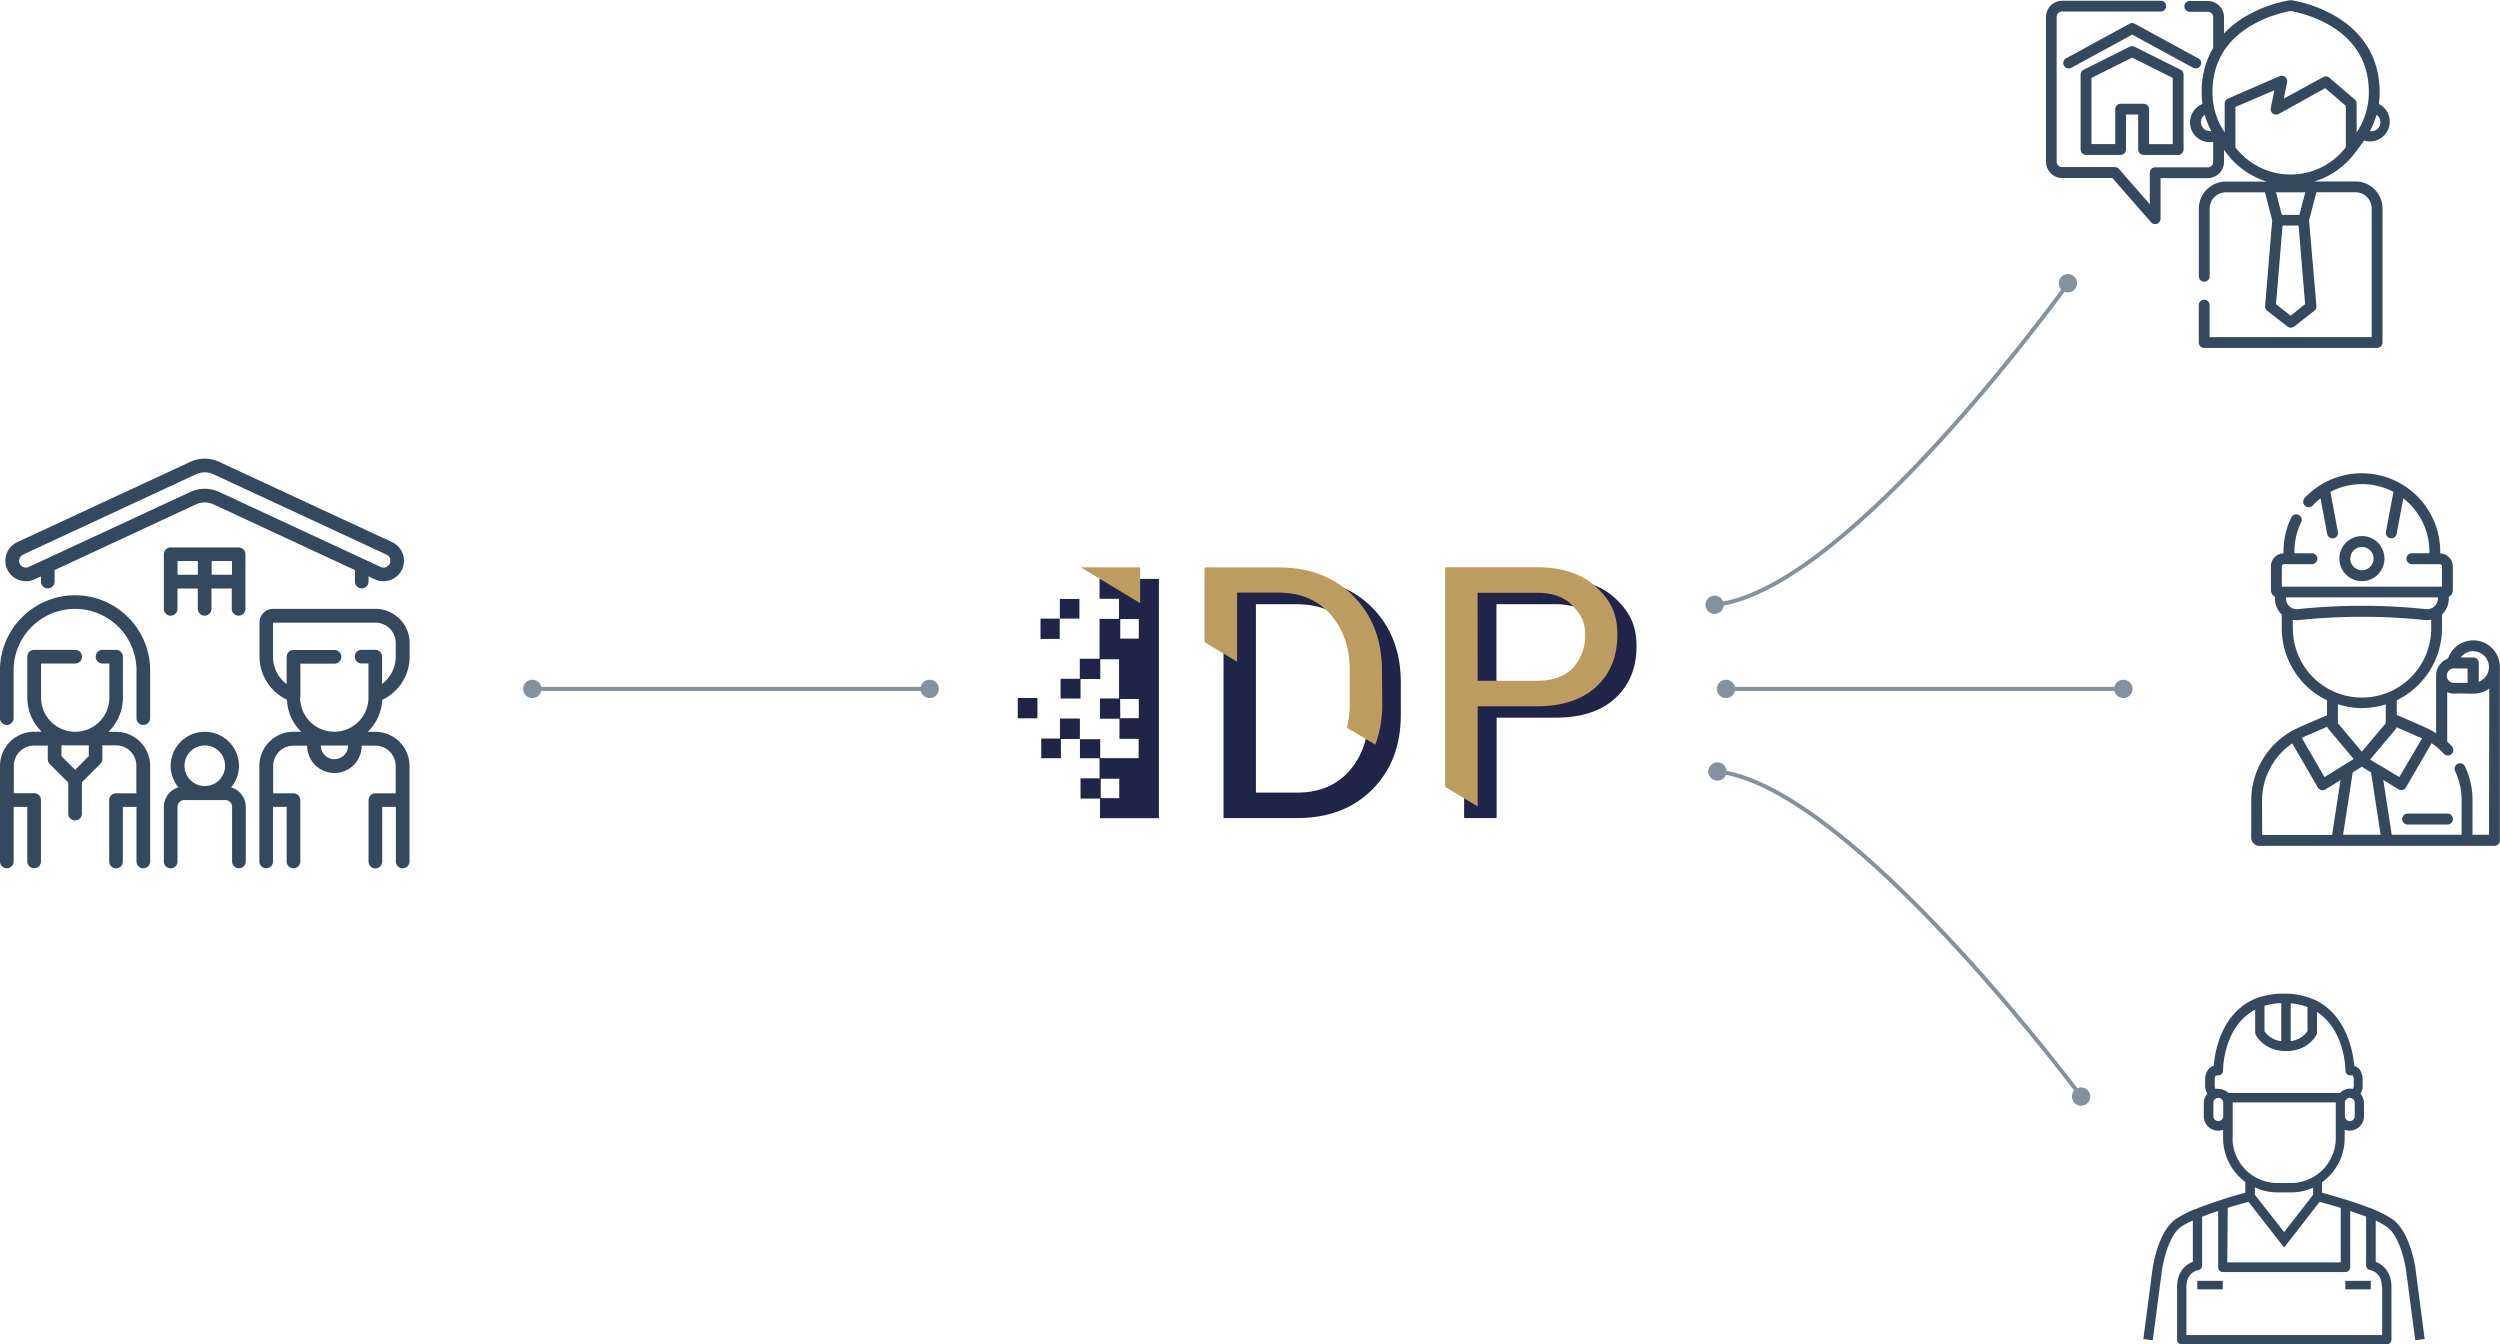 <svg id="Calque_1" data-name="Calque 1" xmlns="http://www.w3.org/2000/svg" viewBox="0 0 615.37 330.93"><defs><style>.cls-1,.cls-2{fill:none;}.cls-2{stroke:#85919d;stroke-miterlimit:10;}.cls-3{fill:#85919d;}.cls-4{fill:#35495e;}.cls-5{fill:#212449;}.cls-6{fill:#bd9c60;}</style></defs><title>sh0</title><path class="cls-1" d="M671.22,204.24" transform="translate(-122.76 -25.73)"/><path class="cls-1" d="M531.65,204.24" transform="translate(-122.76 -25.73)"/><path class="cls-2" d="M544.7,174.62c30.31-2.87,78.83-67.71,87.21-79.21" transform="translate(-122.76 -25.73)"/><circle class="cls-3" cx="544.81" cy="174.59" r="2.26" transform="translate(-131.46 4.19) rotate(-3.12)"/><circle class="cls-3" cx="631.8" cy="95.48" r="2.26" transform="translate(53.47 517.79) rotate(-53.12)"/><path class="cls-2" d="M545.34,215.59c30.43,3.18,81.1,68.66,89.78,80.15" transform="translate(-122.76 -25.73)"/><circle class="cls-3" cx="545.46" cy="215.62" r="2.26" transform="translate(172.37 720.31) rotate(-86.3)"/><circle class="cls-3" cx="635.02" cy="295.68" r="2.26" transform="translate(-170.67 425.74) rotate(-37.82)"/><path class="cls-4" d="M179.66,219.54a8.32,8.32,0,0,0,1.92-5.28,8.4,8.4,0,0,0-16.81,0,8.32,8.32,0,0,0,1.92,5.28,5,5,0,0,0-3.6,4.81v13.44a1.68,1.68,0,1,0,3.36,0V224.34a1.68,1.68,0,0,1,1.68-1.68h10.08a1.68,1.68,0,0,1,1.68,1.68v13.44a1.68,1.68,0,1,0,3.36,0V224.34A5,5,0,0,0,179.66,219.54Zm-6.49-10.32a5,5,0,1,1-5,5A5,5,0,0,1,173.18,209.22Z" transform="translate(-122.76 -25.73)"/><path class="cls-4" d="M216.84,198a11.76,11.76,0,0,0,6.75-10.6V184a8.41,8.41,0,0,0-8.4-8.4H190a3.36,3.36,0,0,0-3.36,3.36v8.4a11.76,11.76,0,0,0,6.75,10.6,11.72,11.72,0,0,0,3.52,7.89H195a8.41,8.41,0,0,0-8.4,8.4v23.53a1.68,1.68,0,1,0,3.36,0V224.34h3.36v13.44a1.68,1.68,0,1,0,3.36,0V222.66A1.68,1.68,0,0,0,195,221h-5v-6.72a5,5,0,0,1,5-5h3.36a6.72,6.72,0,0,0,13.44,0h3.36a5,5,0,0,1,5,5V221h-5a1.68,1.68,0,0,0-1.68,1.68v15.12a1.68,1.68,0,1,0,3.36,0V224.34h3.36v13.44a1.68,1.68,0,1,0,3.36,0V214.26a8.41,8.41,0,0,0-8.4-8.4h-1.87A11.72,11.72,0,0,0,216.84,198Zm-20.14-.51v-8.4h8.4a1.68,1.68,0,0,0,0-3.36H195a1.68,1.68,0,0,0-1.68,1.68v6.71a8.4,8.4,0,0,1-3.36-6.71V179h25.21a5,5,0,0,1,5,5v3.36a8.4,8.4,0,0,1-3.36,6.71v-6.71a1.68,1.68,0,0,0-1.68-1.68h-3.36a1.68,1.68,0,0,0,0,3.36h1.68v8.4a8.4,8.4,0,1,1-16.81,0Zm8.4,15.12a3.36,3.36,0,0,1-3.36-3.36h6.72A3.36,3.36,0,0,1,205.11,212.58Z" transform="translate(-122.76 -25.73)"/><path class="cls-4" d="M151.33,205.86h-1.87a11.72,11.72,0,0,0,3.55-8.4V187.37a1.68,1.68,0,0,0-1.68-1.68H148a1.68,1.68,0,1,0,0,3.36h1.68v8.4a8.4,8.4,0,0,1-16.81,0v-8.4h8.4a1.68,1.68,0,0,0,0-3.36H131.16a1.68,1.68,0,0,0-1.68,1.68v10.08a11.72,11.72,0,0,0,3.55,8.4h-1.87a8.41,8.41,0,0,0-8.4,8.4v23.53a1.68,1.68,0,1,0,3.36,0V224.34h3.36v13.44a1.68,1.68,0,1,0,3.36,0V222.66a1.68,1.68,0,0,0-1.68-1.68h-5v-6.72a5,5,0,0,1,5-5h3.36v3.36a1.68,1.68,0,0,0,.49,1.19l4.55,4.55V226a1.68,1.68,0,0,0,3.36,0v-7.71l4.55-4.55a1.69,1.69,0,0,0,.49-1.19v-3.36h3.36a5,5,0,0,1,5,5V221h-5a1.68,1.68,0,0,0-1.68,1.68v15.12a1.68,1.68,0,1,0,3.36,0V224.34h3.36v13.44a1.68,1.68,0,1,0,3.36,0V214.26A8.41,8.41,0,0,0,151.33,205.86Zm-6.72,6-3.36,3.36-3.36-3.36v-2.67h6.72Z" transform="translate(-122.76 -25.73)"/><path class="cls-4" d="M141.24,172.25a18.51,18.51,0,0,0-18.49,18.49V202.5a1.68,1.68,0,0,0,3.36,0V190.73a15.12,15.12,0,0,1,30.25,0V202.5a1.68,1.68,0,0,0,3.36,0V190.73A18.51,18.51,0,0,0,141.24,172.25Z" transform="translate(-122.76 -25.73)"/><path class="cls-4" d="M131.29,168.33l1.55-.72v1.27a1.68,1.68,0,1,0,3.36,0v-2.83L171,149.88a5.09,5.09,0,0,1,4.3,0l34.82,16.17v2.83a1.68,1.68,0,1,0,3.36,0v-1.27l1.55.72a5,5,0,1,0,4.25-9.15l-42.57-19.76a8.45,8.45,0,0,0-7.13,0L127,159.18a5,5,0,1,0,4.25,9.15Zm-3.7-5.15a1.68,1.68,0,0,1,.87-.95L171,142.47a5.09,5.09,0,0,1,4.3,0l42.57,19.76a1.68,1.68,0,0,1-1.42,3.05l-39.73-18.45a8.45,8.45,0,0,0-7.13,0l-39.74,18.45a1.68,1.68,0,0,1-2.23-.82,1.66,1.66,0,0,1-.05-1.29Z" transform="translate(-122.76 -25.73)"/><path class="cls-4" d="M181.58,160.48H164.77a1.68,1.68,0,0,0-1.68,1.68v13.44a1.68,1.68,0,1,0,3.36,0v-5h5v5a1.68,1.68,0,0,0,3.36,0v-5h5v5a1.68,1.68,0,1,0,3.36,0V162.16A1.68,1.68,0,0,0,181.58,160.48Zm-15.12,6.72v-3.36h5v3.36Zm8.4,0v-3.36h5v3.36Z" transform="translate(-122.76 -25.73)"/><path class="cls-5" d="M442,168.19H423.93V227.1H442q11.57,0,18.57-7.06t7-18.35v-8q0-11.25-7-18.35T442,168.19Zm17.63,33.49q0,8.42-4.73,13.79T442,220.83H431.9V174.46H442q8.17,0,12.89,5.38t4.73,13.71Z" transform="translate(-122.76 -25.73)"/><path class="cls-5" d="M520.34,173q-5.22-4.86-14.65-4.86H483.15V227.1h8V202.38h14.57q9.43,0,14.65-4.8t5.22-12.85C525.55,179.47,523.83,176.28,520.34,173Zm-5.72,19.87q-3,3.21-8.94,3.21H491.11V174.46h14.57q5.95,0,8.94,3.27c2,2.18,3,3.82,3,7.09A11.5,11.5,0,0,1,514.63,192.91Z" transform="translate(-122.76 -25.73)"/><path class="cls-5" d="M388.57,207.68h5v4.66h9.47V207.6h-4.73v-4.95h-4.8v-5h4.7V188h-4.62v4.86h-4.86v4.81h-4.91v-4.86h4.73v-4.93h4.86v-9.82h4.78v-4.93h-4.78v-4.91h14.62v58.91H393.53v-4.82h-4.8v-5h4.68v-4.93h-4.82V207.6Zm9.94-29.56v4.8h4.56v-4.8Zm0,24.4h4.56v-4.73h-4.59Zm-.25,19.67v-4.78H393.7v4.78Z" transform="translate(-122.76 -25.73)"/><path class="cls-5" d="M373.28,197.54h4.84v5h-4.84Z" transform="translate(-122.76 -25.73)"/><path class="cls-5" d="M388.59,207.63H383.9v4.73h-4.84v-4.84h4.6V202.6h4.91v5Z" transform="translate(-122.76 -25.73)"/><path class="cls-5" d="M383.64,178v-4.84h4.82V178h-4.84Z" transform="translate(-122.76 -25.73)"/><path class="cls-5" d="M383.61,178v5h-4.73v-5h4.76Z" transform="translate(-122.76 -25.73)"/><path class="cls-6" d="M462.93,190.84q0-11.25-7-18.35t-18.57-7.1h-18.1V183.8l8,4.8v-17h10.12q8.17,0,12.89,5.38T455,190.72v8.13a24.72,24.72,0,0,1-.7,6l7,4.18A28.55,28.55,0,0,0,463,198.87Z" transform="translate(-122.76 -25.73)"/><path class="cls-6" d="M501,199.58q9.43,0,14.65-4.8t5.22-12.85c0-5.29-1.73-8.47-5.21-11.71s-8.36-4.86-14.65-4.86H478.49v54.08l8,4.8V199.58Zm-14.54-27.94H501q5.95,0,8.94,3.27c2,2.18,3,3.82,3,7.09a11.49,11.49,0,0,1-3,8.1q-3,3.21-8.94,3.21H486.48Z" transform="translate(-122.76 -25.73)"/><path class="cls-6" d="M388.79,165.38h0l14.62,8.82v-8.82Z" transform="translate(-122.76 -25.73)"/><path class="cls-4" d="M731.56,183.35a6.57,6.57,0,0,0-6.22,4.47A4.46,4.46,0,0,0,722.4,192s0,.07,0,.11v14.11c-1.7-1.1-2.27-1.28-9.68-4.5V198.1a19.77,19.77,0,0,0,11.13-17.76V177a5.35,5.35,0,0,0,1.67-3.88v-.46a1.88,1.88,0,0,0,1-1.67v-5.83a3.23,3.23,0,0,0-3.1-3.22v-.41a19.31,19.31,0,0,0-33.37-13.23,1.34,1.34,0,1,0,2,1.84,17,17,0,0,1,1.9-1.74l1.64,8.76a1.34,1.34,0,1,0,2.64-.5l-1.85-9.85a16.67,16.67,0,0,1,15.52,0l-1.85,9.83a1.34,1.34,0,1,0,2.64.5l1.64-8.75a16.6,16.6,0,0,1,6.42,13.12v.4h-4.3a1.34,1.34,0,1,0,0,2.69h6.86a.54.54,0,0,1,.53.54v5H684.43v-5a.54.54,0,0,1,.54-.54h6.86a1.34,1.34,0,0,0,0-2.69h-4.3v-.4a16.46,16.46,0,0,1,1.66-7.25,1.34,1.34,0,1,0-2.42-1.17,19.13,19.13,0,0,0-1.93,8.42v.41a3.23,3.23,0,0,0-3.1,3.22v5.83a1.88,1.88,0,0,0,1,1.67v.46a5.36,5.36,0,0,0,1.67,3.88v3.39a19.74,19.74,0,0,0,11.14,17.75v3.65l-3.49,1.52-3.17,1.38-.15.07-.78.36c-.36.17-.6.31-1,.51l0,0-.11.07a19.7,19.7,0,0,0-9.95,17.12v9.14a2,2,0,0,0,2,2h57.86a1.34,1.34,0,0,0,1.34-1.34V189.91A6.57,6.57,0,0,0,731.56,183.35Zm0,2.69a3.88,3.88,0,0,1,1.34,7.51V188.9a1.34,1.34,0,0,0-1.34-1.34h-3.08A3.88,3.88,0,0,1,731.56,186Zm-6,4.73a1.76,1.76,0,0,1,1-.5l.23,0h3.36v3.54h-3.36a1.78,1.78,0,0,1-1.77-1.72v0h0A1.76,1.76,0,0,1,725.61,190.76ZM708.36,214l-.07,0-2.13-1.31,6.23-7.41a1.34,1.34,0,0,0,.28-.54l1.5.65,3.9,1.7.87.39L713.35,217ZM694.93,217l-5.59-9.65.66-.3,5.61-2.44a1.35,1.35,0,0,0,.28.54l6.23,7.41Zm27.91-44.22v.25a2.65,2.65,0,0,1-2.92,2.64,150.94,150.94,0,0,0-31.55,0,2.65,2.65,0,0,1-2.92-2.64v-.25Zm-35.72,7.52v-2a5.33,5.33,0,0,0,1.53.06,148.3,148.3,0,0,1,31,0l.55,0a5.36,5.36,0,0,0,1-.09v2A17.07,17.07,0,0,1,711,196l-.22.09a17,17,0,0,1-23.63-15.7Zm17,19.71a19.77,19.77,0,0,0,5.89-.89v3.43h0s0,0,0,0v1.2l-5.89,7-5.89-7v-4.68A19.64,19.64,0,0,0,704.14,200.05Zm-24.55,22.72A17,17,0,0,1,687,208.72l6.29,10.86a1.34,1.34,0,0,0,1.87.47l3.72-2.3-2.08,13.49H679.59Zm19.94,8.47,2.37-15.35,2.25-1.39,2.25,1.39,2.37,15.35Zm35.91,0h-4.05v-8.47a19.59,19.59,0,0,0-1.85-8.34,1.34,1.34,0,1,0-2.44,1.14,16.92,16.92,0,0,1,1.6,7.2v8.47H711.48l-2.08-13.49,3.72,2.3a1.34,1.34,0,0,0,1.87-.47l6.3-10.87a16.91,16.91,0,0,1,3,2.58,1.34,1.34,0,1,0,2-1.81q-.55-.61-1.15-1.16V196.11a4.57,4.57,0,0,0,1.77.36c3.58-.22,5.95.66,8.58-1.27Z" transform="translate(-122.76 -25.73)"/><path class="cls-4" d="M725.2,226h-9.8a1.34,1.34,0,0,0,0,2.69h9.8a1.34,1.34,0,0,0,0-2.69Z" transform="translate(-122.76 -25.73)"/><path class="cls-4" d="M709.69,163.23a5.55,5.55,0,1,0-5.55,5.55A5.55,5.55,0,0,0,709.69,163.23Zm-8.4,0a2.86,2.86,0,1,1,2.86,2.86A2.86,2.86,0,0,1,701.28,163.23Z" transform="translate(-122.76 -25.73)"/><g id="surface1"><path class="cls-4" d="M710.37,327.8c3,2.18,4.39,8.63,4.68,10.93l2.22,16.91,2.32-.31-2.22-16.93c0-.37-1.22-9.29-5.62-12.49a23.71,23.71,0,0,0-4.71-2.46,1.15,1.15,0,0,0-.33-.18l-1-.34c-1.46-.57-3-1.1-4.45-1.56l-.9-.32a1.11,1.11,0,0,0-.28-.06c-2.45-.78-4.6-1.36-5.75-1.66v-2.58a13.46,13.46,0,0,0,5.57-10.93v-2a3.67,3.67,0,0,0,1.21.22,3.55,3.55,0,0,0,3.54-3.57v-3.18a3.53,3.53,0,0,0-.88-2.34,3.69,3.69,0,0,0,.55-2v-1.36a4.08,4.08,0,0,0-.87-2.75,2.44,2.44,0,0,0-1.18-.69c-.28-3.23-1.79-12.69-9.89-16.39h-.07a17.51,17.51,0,0,0-6.66-1.44H685a18.46,18.46,0,0,0-6.45,1h-.05c-9,3.33-10.58,13.43-10.83,16.78a2.42,2.42,0,0,0-1.18.69,4,4,0,0,0-.94,2.75v1.4a3.66,3.66,0,0,0,.55,2,3.58,3.58,0,0,0-.88,2.35v3.19a3.55,3.55,0,0,0,3.54,3.57,3.4,3.4,0,0,0,1.21-.22v2a13.48,13.48,0,0,0,5.47,10.84v2.65a112.85,112.85,0,0,0-12.21,4h-.05a24.92,24.92,0,0,0-5,2.59c-4.4,3.23-5.57,12.14-5.62,12.49l-2.22,16.94,2.32.3,2.22-16.94c.3-2.3,1.7-8.73,4.64-10.93a17.53,17.53,0,0,1,3-1.6v10.15c-1.71.63-3.87,2.41-3.87,6.16v13a1.17,1.17,0,0,0,1.16,1.17h50.44a1.16,1.16,0,0,0,1.16-1.17v-13c0-3.75-2.17-5.52-3.87-6.15V326.17A17,17,0,0,1,710.37,327.8Zm-8-30.51v3.19a1.21,1.21,0,0,1-2.42,0v-3.19a1.21,1.21,0,1,1,2.42-.2A.83.83,0,0,1,702.4,297.29ZM686.61,272.7a15.28,15.28,0,0,1,4.13.91v5.93a5.69,5.69,0,0,1-4.13,2.44Zm-6.45.59a16.48,16.48,0,0,1,4.13-.64V282a5.68,5.68,0,0,1-4.13-2.44ZM670,300.47a1.21,1.21,0,0,1-2.42,0v-3.18a1.21,1.21,0,1,1,2.42-.2,1.11,1.11,0,0,1,0,.2Zm-1.21-6.76a3.55,3.55,0,0,0-.65.06,1.22,1.22,0,0,1-.23-.85v-1.42a1.89,1.89,0,0,1,.27-1.06.21.21,0,0,1,.16,0h.45a1.17,1.17,0,0,0,1.16-1.17c0-.55.15-10.93,7.92-15v5.62a1.16,1.16,0,0,0,.11.5c.08.16,2,4.06,7.5,4.06s7.42-3.9,7.5-4.06a1.12,1.12,0,0,0,.11-.5v-5.06c6.81,4.38,7,13.92,7,14.44a1.17,1.17,0,0,0,1.16,1.17h.45c.12,0,.14,0,.16,0a1.91,1.91,0,0,1,.27,1.08v1.39a1.17,1.17,0,0,1-.25.85,3.44,3.44,0,0,0-3.13,1H671.27a3.49,3.49,0,0,0-2.51-1Zm3.54,12.12v-8.74h25.38v8.74a11.07,11.07,0,0,1-11,11.1H683.3A11.07,11.07,0,0,1,672.29,305.83Zm19.79,12.27v1.73L685,329l-7.2-9.18V318a13.07,13.07,0,0,0,5.53,1.24h3.34A13.09,13.09,0,0,0,692.08,318.1Zm-21,4.93c2.21-.68,4.12-1.2,5.11-1.46L685,332.81l8.72-11.24c1,.27,2.94.78,5.2,1.49v13.41H671Zm38,19.45v11.87H660.94V342.47c0-3.53,2.59-4,2.87-4.09a1.17,1.17,0,0,0,1-1.16v-12c1.28-.5,2.63-1,3.95-1.4v13.85a1.17,1.17,0,0,0,1.16,1.17H700.1a1.17,1.17,0,0,0,1.16-1.17V323.81l3.91,1.38v12a1.17,1.17,0,0,0,1,1.16C706.29,338.4,709.05,338.81,709.05,342.47Z" transform="translate(-122.76 -25.73)"/><path class="cls-4" d="M663.62,341h6.27v2.1h-6.27Z" transform="translate(-122.76 -25.73)"/><path class="cls-4" d="M700.06,341h6.27v2.1h-6.27Z" transform="translate(-122.76 -25.73)"/></g><path class="cls-4" d="M659.52,42.9l-11.35-5.67a1.33,1.33,0,0,0-1.19,0L635.64,42.9a1.33,1.33,0,0,0-.74,1.19V62.53a1.33,1.33,0,0,0,1.33,1.33h8.51a1.33,1.33,0,0,0,1.33-1.33v-8.6h3v8.6a1.33,1.33,0,0,0,1.33,1.33h8.51a1.33,1.33,0,0,0,1.33-1.33V44.09A1.33,1.33,0,0,0,659.52,42.9ZM657.6,61.2h-5.85V52.6a1.33,1.33,0,0,0-1.33-1.33h-5.67a1.33,1.33,0,0,0-1.33,1.33v8.6h-5.85V44.91l10-5,10,5V61.2Z" transform="translate(-122.76 -25.73)"/><path class="cls-4" d="M663.82,40.08l-15.61-8.51a1.33,1.33,0,0,0-1.27,0l-15.61,8.51a1.33,1.33,0,1,0,1.27,2.34l15-8.16,15,8.16a1.33,1.33,0,0,0,1.27-2.34Z" transform="translate(-122.76 -25.73)"/><path class="cls-4" d="M702.18,63.7l1-1.33c.47-.63,1-1.31,1.49-2.05a4.87,4.87,0,0,0,3.64-9,21.55,21.55,0,0,0,.2-2.94c0-8-3.78-14.51-10.94-18.7a32.26,32.26,0,0,0-10.78-3.89,1.32,1.32,0,0,0-.36,0,32.27,32.27,0,0,0-10.78,3.89,24.13,24.13,0,0,0-5.45,4.29v-4a4,4,0,0,0-4-4h-4.43a1.33,1.33,0,0,0,0,2.66h4.43a1.33,1.33,0,0,1,1.33,1.33v7.45s0,.07,0,.11a21,21,0,0,0-2.84,10.88,21.54,21.54,0,0,0,.2,2.93,4.87,4.87,0,0,0,2.64,9.32v4.94a1.33,1.33,0,0,1-1.33,1.33H653.26a1.33,1.33,0,0,0-1.33,1.33V76l-7.6-8.69a1.33,1.33,0,0,0-1-.45H630.38A1.33,1.33,0,0,1,629,65.54V29.9a1.33,1.33,0,0,1,1.33-1.33h24.29a1.33,1.33,0,0,0,0-2.66H630.38a4,4,0,0,0-4,4V65.55a4,4,0,0,0,4,4h12.34l9.53,10.9a1.34,1.34,0,0,0,2.33-.88v-10H666.2a4,4,0,0,0,4-4V62.61l.82,1.1a19.69,19.69,0,0,0,9.7,6.72H670.63A6.66,6.66,0,0,0,664,77.07V93.74a1.33,1.33,0,1,0,2.66,0V77.07a4,4,0,0,1,4-4h9.61L682.06,80l-1.75,21.05a1.33,1.33,0,0,0,.5,1.16l5,3.9a1.34,1.34,0,0,0,1.64,0l5-3.9a1.33,1.33,0,0,0,.5-1.16L691.13,80l1.81-6.94h9.61a4,4,0,0,1,4,4v31.65h-39.9v-7.89a1.33,1.33,0,1,0-2.66,0v9.22a1.33,1.33,0,0,0,1.33,1.33h42.56a1.33,1.33,0,0,0,1.33-1.33v-33a6.66,6.66,0,0,0-6.65-6.65H692.48A19.69,19.69,0,0,0,702.18,63.7ZM707.73,54a2.21,2.21,0,0,1-1.64,4A19.82,19.82,0,0,0,707.73,54Zm-43.22,1.81a2.22,2.22,0,0,1,.94-1.81,19.84,19.84,0,0,0,1.64,4A2.24,2.24,0,0,1,664.52,55.79ZM671.17,50a1.33,1.33,0,0,0-.81,1.22v7.1a17.42,17.42,0,0,1-3-9.94c0-7.12,3.22-12.62,9.56-16.37a30.34,30.34,0,0,1,9.68-3.57A30.34,30.34,0,0,1,696.28,32c6.34,3.75,9.56,9.25,9.56,16.37a17.42,17.42,0,0,1-3,9.94v-7.1a1.33,1.33,0,0,0-.46-1l-6.25-5.36a1.34,1.34,0,0,0-1.51-.15L684.92,50l.81-4.05a1.34,1.34,0,0,0-1.83-1.48Zm15.42,53.44L683,100.59l1.61-19.35h3.94l1.61,19.35Zm2.16-24.82h-4.33L683,73.08h7.2ZM700.16,62l-.08.09a17.11,17.11,0,0,1-27,0L673,62V52.06l9.59-4.11-.88,4.39a1.34,1.34,0,0,0,2,1.42l11.39-6.33,5.08,4.36V62Z" transform="translate(-122.76 -25.73)"/><line class="cls-2" x1="424.74" y1="169.57" x2="522.78" y2="169.57"/><circle class="cls-3" cx="424.85" cy="169.57" r="2.26"/><circle class="cls-3" cx="522.66" cy="169.57" r="2.26"/><line class="cls-2" x1="130.91" y1="169.57" x2="228.95" y2="169.57"/><circle class="cls-3" cx="131.03" cy="169.57" r="2.26"/><circle class="cls-3" cx="228.84" cy="169.57" r="2.26"/></svg>